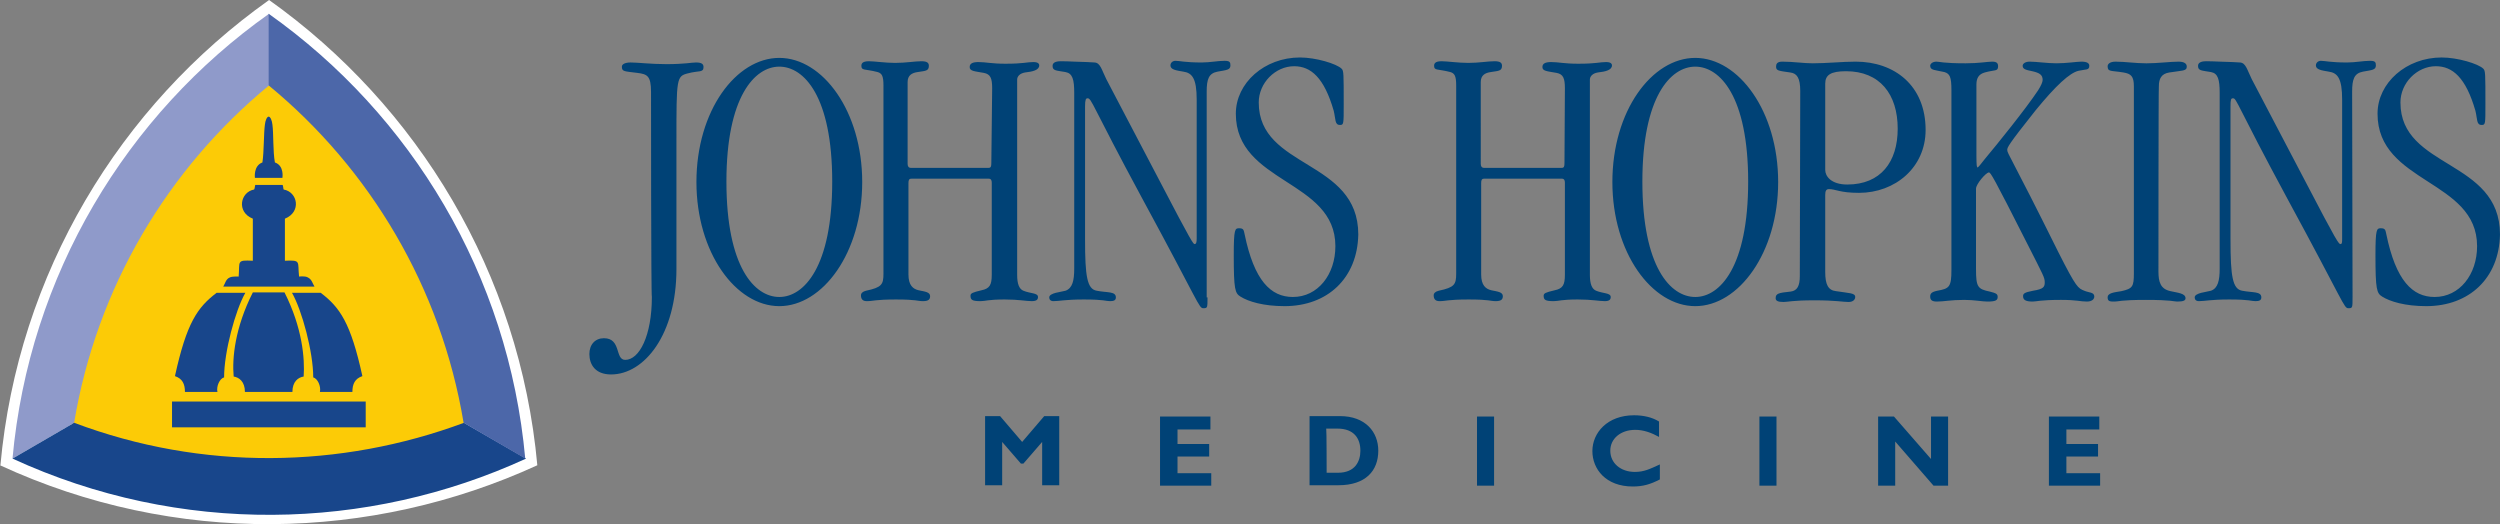 <svg xmlns="http://www.w3.org/2000/svg" version="1.1" id="layer" x="0" y="0" style="enable-background:new 0 0 652 652" xml:space="preserve" viewBox="26.2 261.7 600.2 125.84"><rect x="26.2" y="261.7" width="600.2" height="125.84" fill="#808080" stroke="none"/><style>.st3{fill:#18468b}</style><path d="M155.2 373.4c-4.2-46.1-28.7-86.3-64.4-111.7-35.8 25.4-60.3 65.6-64.5 111.7h-.1c42 19.4 89.1 18.3 129 0" style="fill:#fff"/><path d="M137.8 363.3c-2.7-29.3-23.2-65-47-81.9-23.1 16.4-44.6 53.2-47.2 82 25.9 12.1 69.9 11.1 94.2-.1" style="fill:#fccb06"/><path d="M44 363.2c5.4-32.5 22.5-61 46.8-81V265c-34.2 24.2-57.6 62.7-61.6 106.8l14.8-8.6" style="fill:#8f9aca"/><path class="st3" d="M44 363.2c30.8 11.6 64 11 93.6 0l14.9 8.6c-38.1 17.5-83.1 18.5-123.3 0l14.8-8.6"/><path d="M137.5 363.2c-5.4-32.5-22.5-61-46.8-81V265c34.2 24.2 57.6 62.7 61.6 106.8l-14.8-8.6" style="fill:#4c67a9"/><path class="st3" d="M67.5 358.1H114v6.2H67.5v-6.2m24.2-53.7H94s.5-2.9-1.8-3.7c-.5-2.6-.3-7-.6-9.1-.1-1-.5-1.9-.9-1.9s-.8.9-.9 1.9c-.3 2.1-.2 6.5-.6 9.1-2.2.8-1.8 3.7-1.8 3.7h4.3m-4.1 26.1h-7.8c.5-.8.6-1.8 1.6-2.2.6-.3 2.1-.2 2.1-.2.3-3.7-.6-4 3.4-3.8v-10.1c-4-1.6-3-6.4.3-7 .2-.2.2-1.1.3-1.1H94c.2 0 .2 1 .3 1.1 3.4.6 4.3 5.4.3 7v10.1c4-.2 3 .2 3.4 3.8 0 0 1.4-.2 2.1.2 1 .5 1.1 1.4 1.6 2.2H87.6m-9.4 1.5h6.9c-2.4 4.2-5.1 14.2-5.1 20.3-1.1.3-1.9 2.2-1.6 3.5h-7.8c0-1.9-.6-3.2-2.4-3.8 2.8-12.8 5.4-16.5 10-20m25 0h-6.9c2.4 4.2 5.1 14.2 5.1 20.3 1.1.3 1.9 2.2 1.6 3.5h7.8c0-1.9.6-3.2 2.4-3.8-2.8-12.8-5.4-16.5-10-20m-11.3 23.8h4.5c0-2.5 1.4-3.5 2.7-3.7.3-4.3-.3-11.7-4.6-20.2h-7.6c-4.3 8.5-5 15.8-4.6 20.2 1.3.2 2.7 1.2 2.7 3.7h6.9"/><path d="M276.9 361.6h3.6v16.6h-4.1v-10.4l-4.5 5.2h-.6l-4.5-5.2v10.4h-4.1v-16.6h3.6l5.3 6.2 5.3-6.2zm40.1 16.7h-12.3v-16.6h12.1v3.1h-7.9v3.5h7.6v3h-7.6v4h8.1v3zm27.7-3.1h2.7c4.2 0 5.4-2.8 5.4-5.3 0-2.9-1.5-5.3-5.5-5.3h-2.7c.1.1.1 10.6.1 10.6zm3.2-13.6c6.1 0 9.2 3.8 9.2 8.3 0 4.8-3 8.3-9.6 8.3h-6.9v-16.6h7.3zm37 16.7h-4.1v-16.6h4.1v16.6zm39.8-1.5c-2.3 1.2-4.1 1.7-6.5 1.7-6.5 0-9.7-4.2-9.7-8.5 0-4.4 3.6-8.6 10-8.6 2.3 0 4.4.5 6 1.5v3.7c-1.8-1-3.7-1.7-5.7-1.7-3.5 0-6 2.1-6 5 0 3 2.5 5.1 5.9 5.1 2.2 0 3.6-.7 6-1.8v3.6zm28 1.5h-4.1v-16.6h4.1v16.6zm41.2 0h-3.5l-9.2-10.6v10.6h-4.1v-16.6h3.8l8.9 10.2v-10.2h4.1v16.6zm36.5 0h-12.3v-16.6h12.1v3.1h-7.9v3.5h7.6v3h-7.6v4h8.1v3zm-347.9-94.5c0-3.9-.9-4.3-3.3-4.6-3.2-.4-3.7-.3-3.7-1.5 0-.6.8-1 2.1-1 1.7 0 4.9.4 8.6.4 4.4 0 6-.4 7.1-.4 1.4 0 1.8.4 1.8 1.1 0 1.4-1.1.8-3.7 1.5-2.8.7-2.8 1.1-2.8 16.2v30.8c0 15.7-7.7 25.3-15.7 25.3-3.8 0-5.2-2.4-5.2-4.9 0-2.3 1.4-3.8 3.5-3.8 4.2 0 2.6 5.2 5.1 5.2 3.4 0 6.4-5.8 6.4-15.1-.2 0-.2-49.2-.2-49.2zm30.8 49.2c5.9 0 12.7-7.2 12.7-27.7s-6.8-27.6-12.7-27.6c-5.9 0-12.7 7.2-12.7 27.6 0 20.6 6.8 27.7 12.7 27.7zm0-57.4c10.4 0 19.9 12.8 19.9 29.8s-9.5 29.8-19.9 29.8c-10.4 0-19.9-12.8-19.9-29.8 0-17.1 9.5-29.8 19.9-29.8zm51.1 7.3c0-2.4-.4-3.4-2-3.7-2.2-.4-3.4-.4-3.4-1.4 0-.9.8-1.2 2.1-1.2 1.8 0 3.1.4 6.5.4 4.4 0 5.1-.4 6.7-.4 1.1 0 1.4.4 1.4.8 0 1.1-1.5 1.5-3.4 1.7-1.2.2-1.9.9-1.9 1.7v46.9c0 2.2.5 3.4 1.5 3.8 1.7.7 3.5.5 3.5 1.5 0 .6-.3 1-1.5 1-1.4 0-3.1-.4-6.5-.4-4.1 0-4.5.4-5.8.4-2 0-2.4-.3-2.4-1.3 0-.6.5-.8 2.6-1.3 2-.4 2.5-1.3 2.5-3.7v-22.2c0-.5-.2-.9-.7-.9H245c-.6 0-.7.4-.7 1.1v21.9c0 2.6 1.1 3.5 2.5 3.8 1.4.3 2.7.4 2.7 1.4 0 .7-.3 1.2-1.7 1.2s-1.4-.4-6.5-.4-5.4.4-7 .4c-1 0-1.4-.5-1.4-1.4 0-.5.4-.9 1.2-1.1 3.8-.8 4.2-1.5 4.2-4.1v-45.2c0-2.3-.4-2.9-1.4-3.2-3.1-.8-3.9-.3-3.9-1.5 0-.5.2-1.1 1.8-1.1 1.3 0 4 .4 6.3.4 2.6 0 4.7-.4 6.3-.4 1.4 0 1.8.4 1.8 1.1 0 1.3-.9 1.2-2.7 1.5-1.4.2-2.4.8-2.4 2.4V301c0 .6.2 1 .8 1h18.6c.6 0 .7-.3.7-1.2l.2-17.9zm51.7 50.2c0 2.5 0 2.6-1 2.6-1.1 0-.9-1-14.7-26.4-12.2-22.6-12.1-24-13.1-24-.4 0-.6.3-.6 2v31.9c0 8.9.5 11.9 2.8 12.3 2.5.5 4.6.1 4.6 1.6 0 .7-.5.9-1.4.9-1.1 0-1.3-.4-6.3-.4-4.5 0-5.8.4-7.3.4-.7 0-1-.4-1-.9 0-1.1 2.9-1.3 3.9-1.6 1.7-.6 2.1-2.5 2.1-5.3V284c0-3.2-.4-4.7-2.1-5-2.3-.4-3.1-.3-3.1-1.5 0-1 1.3-1.1 2-1.1 1.8 0 4.9.2 6.3.2l1.8.1c1.4.1 1.7 1.8 2.8 4l13 24.8c7.5 14.4 7.9 14.8 8.2 14.8.4 0 .5-.5.5-1.3v-33.4c0-5.1-1.1-6.4-3.2-6.7-1.8-.3-3.1-.5-3.1-1.5 0-.6.5-1.1 1.2-1.1 1 0 2.3.4 6.3.4 2 0 3.8-.4 5.5-.4 1.2 0 1.4.3 1.4 1.1 0 1.1-.9 1.1-3.1 1.5-2.1.4-2.6 1.8-2.6 4.8v49.4zm18.5 2.1c-5.1 0-8.7-1.1-10.6-2.3-1.3-.8-1.6-1.7-1.6-9.9 0-6.4.3-6.5 1.3-6.5 1.1 0 1.1.5 1.3 1.4 2.3 11.2 6.3 15.1 11.6 15.1 6 0 10.2-5.4 10.2-12.2 0-16-23.9-15-23.9-31.8 0-7.4 6.9-13.5 15.4-13.5 3.8 0 8.8 1.5 10 2.7.5.5.5 1.1.5 8.6 0 4.7 0 4.9-.9 4.9-1.3 0-1-1.4-1.5-3.4-2.3-8-5.5-10.7-9.5-10.7-4.5 0-8.5 4-8.5 8.7 0 16 23.9 13.6 23.9 31.7-.2 10.5-7.4 17.2-17.7 17.2zm67.3-52.3c0-2.4-.4-3.4-2-3.7-2.2-.4-3.4-.4-3.4-1.4 0-.9.8-1.2 2.1-1.2 1.8 0 3.1.4 6.5.4 4.4 0 5.1-.4 6.7-.4 1.1 0 1.4.4 1.4.8 0 1.1-1.5 1.5-3.4 1.7-1.2.2-1.9.9-1.9 1.7v46.9c0 2.2.5 3.4 1.5 3.8 1.7.7 3.5.5 3.5 1.5 0 .6-.3 1-1.4 1-1.4 0-3.1-.4-6.5-.4-4.1 0-4.5.4-5.8.4-2 0-2.4-.3-2.4-1.3 0-.6.5-.8 2.6-1.3 2-.4 2.5-1.3 2.5-3.7v-22.2c0-.5-.2-.9-.7-.9h-18.7c-.6 0-.7.4-.7 1.1v21.9c0 2.6 1.1 3.5 2.5 3.8 1.4.3 2.7.4 2.7 1.4 0 .7-.3 1.2-1.7 1.2s-1.4-.4-6.5-.4-5.4.4-7 .4c-1 0-1.4-.5-1.4-1.4 0-.5.4-.9 1.2-1.1 3.8-.8 4.2-1.5 4.2-4.1v-45.2c0-2.3-.4-2.9-1.4-3.2-3.1-.8-3.9-.3-3.9-1.5 0-.5.2-1.1 1.8-1.1 1.3 0 4 .4 6.4.4 2.6 0 4.7-.4 6.3-.4 1.4 0 1.8.4 1.8 1.1 0 1.3-.9 1.2-2.7 1.5-1.4.2-2.4.8-2.4 2.4V301c0 .6.2 1 .8 1h18.6c.6 0 .7-.3.7-1.2l.1-17.9zm31.3 50.1c5.9 0 12.7-7.2 12.7-27.7s-6.8-27.6-12.7-27.6c-5.9 0-12.7 7.2-12.7 27.6 0 20.6 6.8 27.7 12.7 27.7zm0-57.4c10.4 0 19.9 12.8 19.9 29.8s-9.5 29.8-19.9 29.8c-10.4 0-19.9-12.8-19.9-29.8 0-17.1 9.5-29.8 19.9-29.8zm31.2 26.9c0 1.5 1.4 3.5 5.3 3.5 8 0 12.1-5.4 12.1-13.4 0-8.3-4.3-13.8-12.4-13.8-3.7 0-5 .9-5 3v20.7zm-6-19c0-3.1-.8-4.2-2.4-4.4-2.8-.4-3.4-.4-3.4-1.4 0-.6.2-1.2 1.5-1.2 2.6 0 5.1.4 7.3.4 3.4 0 7.1-.4 10.3-.4 9.3 0 16.8 5.7 16.8 16.4 0 9-7.3 15.1-16 15.1-4.6 0-5.6-.9-7.2-.9-.7 0-.9.5-.9 1.4V327c0 3 .7 4.4 2.6 4.6 3.1.5 4.6.4 4.6 1.4 0 .6-.5 1.2-1.6 1.2-1.4 0-3-.4-8.2-.4-5.3 0-6.4.4-7.4.4-1.4 0-1.9-.3-1.9-.9 0-1.1.6-1.3 3.6-1.6 1.6-.2 2.2-1.4 2.2-3.7l.1-44.5zm42.2 42.8c0 4.3.4 4.8 3.3 5.4 1.6.4 1.9.6 1.9 1.3 0 .8-.5 1.1-2.5 1.1-1.2 0-3.1-.4-5.5-.4-3.4 0-4.8.4-6.6.4-1.2 0-1.6-.4-1.6-1.2 0-.7.3-1.1 1.7-1.4 2.9-.5 3.4-.9 3.4-5v-43.1c0-3.3-.4-4-1.7-4.4-2.2-.5-3.4-.4-3.4-1.5 0-.5.6-1 1.5-1 .7 0 1.6.4 7 .4 3.3 0 5.2-.4 6.4-.4 1.1 0 1.4.4 1.4 1.1 0 1.3-.7.8-3.2 1.5-1.4.4-2 1.3-2 2.9v17c0 2.6.1 2.9.3 2.9.1 0 .8-.8 1.7-2 3.1-3.7 9.8-12 12.8-16.5.7-1.1 1.1-2 1.1-2.5 0-1.2-.7-1.7-2.5-2.1-1.5-.3-2.3-.5-2.3-1.3 0-.5.6-1 1.7-1 1.5 0 4.3.4 6.4.4 2.5 0 4.9-.4 6-.4 1.4 0 1.9.4 1.9 1 0 1.1-.8.8-2.6 1.2-2.1.5-5.4 3.5-10.3 9.5-6.6 8.3-6.8 8.9-6.8 9.5 0 .9 1 1.8 12.3 24.6 4.3 8.5 4.7 8.6 6.2 9.2 1.1.5 2.4.3 2.4 1.4 0 .5-.4 1.2-1.8 1.2-1.6 0-2.3-.4-6.2-.4-5 0-5.9.4-6.8.4-1.7 0-2.3-.4-2.3-1.3 0-.6.3-.9 2.4-1.3 2.5-.4 2.8-.9 2.8-2 0-1.2-.3-1.6-4.2-9.3-8.2-16.2-8.8-17.1-9.2-17.1-.7 0-3.1 2.8-3.1 3.9v19.3zm43.8.6c0 2.5.5 4.2 2.9 4.7 1.7.4 3.6.5 3.6 1.7 0 .5-.4.8-2 .8-.8 0-1.3-.4-7.5-.4s-6.6.4-7.5.4c-1.1 0-1.7 0-1.7-1 0-1.1 1.6-1.2 3.3-1.5 2.7-.6 3-1.1 3-4.3v-44.9c0-2.4-.7-3-2.5-3.3-3-.5-3.8-.1-3.8-1.5 0-.5.5-1.1 1.9-1.1 2.3 0 4.8.4 7.4.4 2.8 0 5.7-.4 7.7-.4 1.3 0 2 .4 2 1.2 0 1.1-1.1.9-4.2 1.4-1.9.3-2.5 1.5-2.5 3.3-.1.1-.1 44.5-.1 44.5zm46.6 6.2c0 2.5 0 2.6-1 2.6-1.1 0-.9-1-14.7-26.4-12.2-22.6-12.1-24-13-24-.5 0-.6.3-.6 2v31.9c0 8.9.5 11.9 2.8 12.3 2.5.5 4.6.1 4.6 1.6 0 .7-.5.9-1.4.9-1.1 0-1.3-.4-6.3-.4-4.5 0-5.8.4-7.3.4-.7 0-1-.4-1-.9 0-1.1 2.9-1.3 3.9-1.6 1.7-.6 2.1-2.5 2.1-5.3V284c0-3.2-.4-4.7-2.1-5-2.3-.4-3.1-.3-3.1-1.5 0-1 1.3-1.1 2-1.1 1.8 0 4.9.2 6.3.2l1.8.1c1.4.1 1.7 1.8 2.8 4l13 24.8c7.5 14.4 7.9 14.8 8.3 14.8.4 0 .4-.5.4-1.3v-33.4c0-5.1-1.1-6.4-3.2-6.7-1.8-.3-3.1-.5-3.1-1.5 0-.6.5-1.1 1.2-1.1 1 0 2.3.4 6.3.4 2 0 3.8-.4 5.5-.4 1.2 0 1.4.3 1.4 1.1 0 1.1-.9 1.1-3.1 1.5-2.1.4-2.6 1.8-2.6 4.8l.1 49.4zm17.7 2.1c-5.1 0-8.7-1.1-10.6-2.3-1.3-.8-1.6-1.7-1.6-9.9 0-6.4.3-6.5 1.3-6.5 1.1 0 1.1.5 1.3 1.4 2.3 11.2 6.3 15.1 11.6 15.1 6 0 10.2-5.4 10.2-12.2 0-16-23.9-15-23.9-31.8 0-7.4 6.9-13.5 15.4-13.5 3.8 0 8.8 1.5 10 2.7.5.5.5 1.1.5 8.6 0 4.7 0 4.9-.9 4.9-1.3 0-1-1.4-1.5-3.4-2.3-8-5.5-10.7-9.5-10.7-4.5 0-8.5 4-8.5 8.7 0 16 23.9 13.6 23.9 31.7-.2 10.5-7.4 17.2-17.7 17.2z" style="fill:#004276"/></svg>